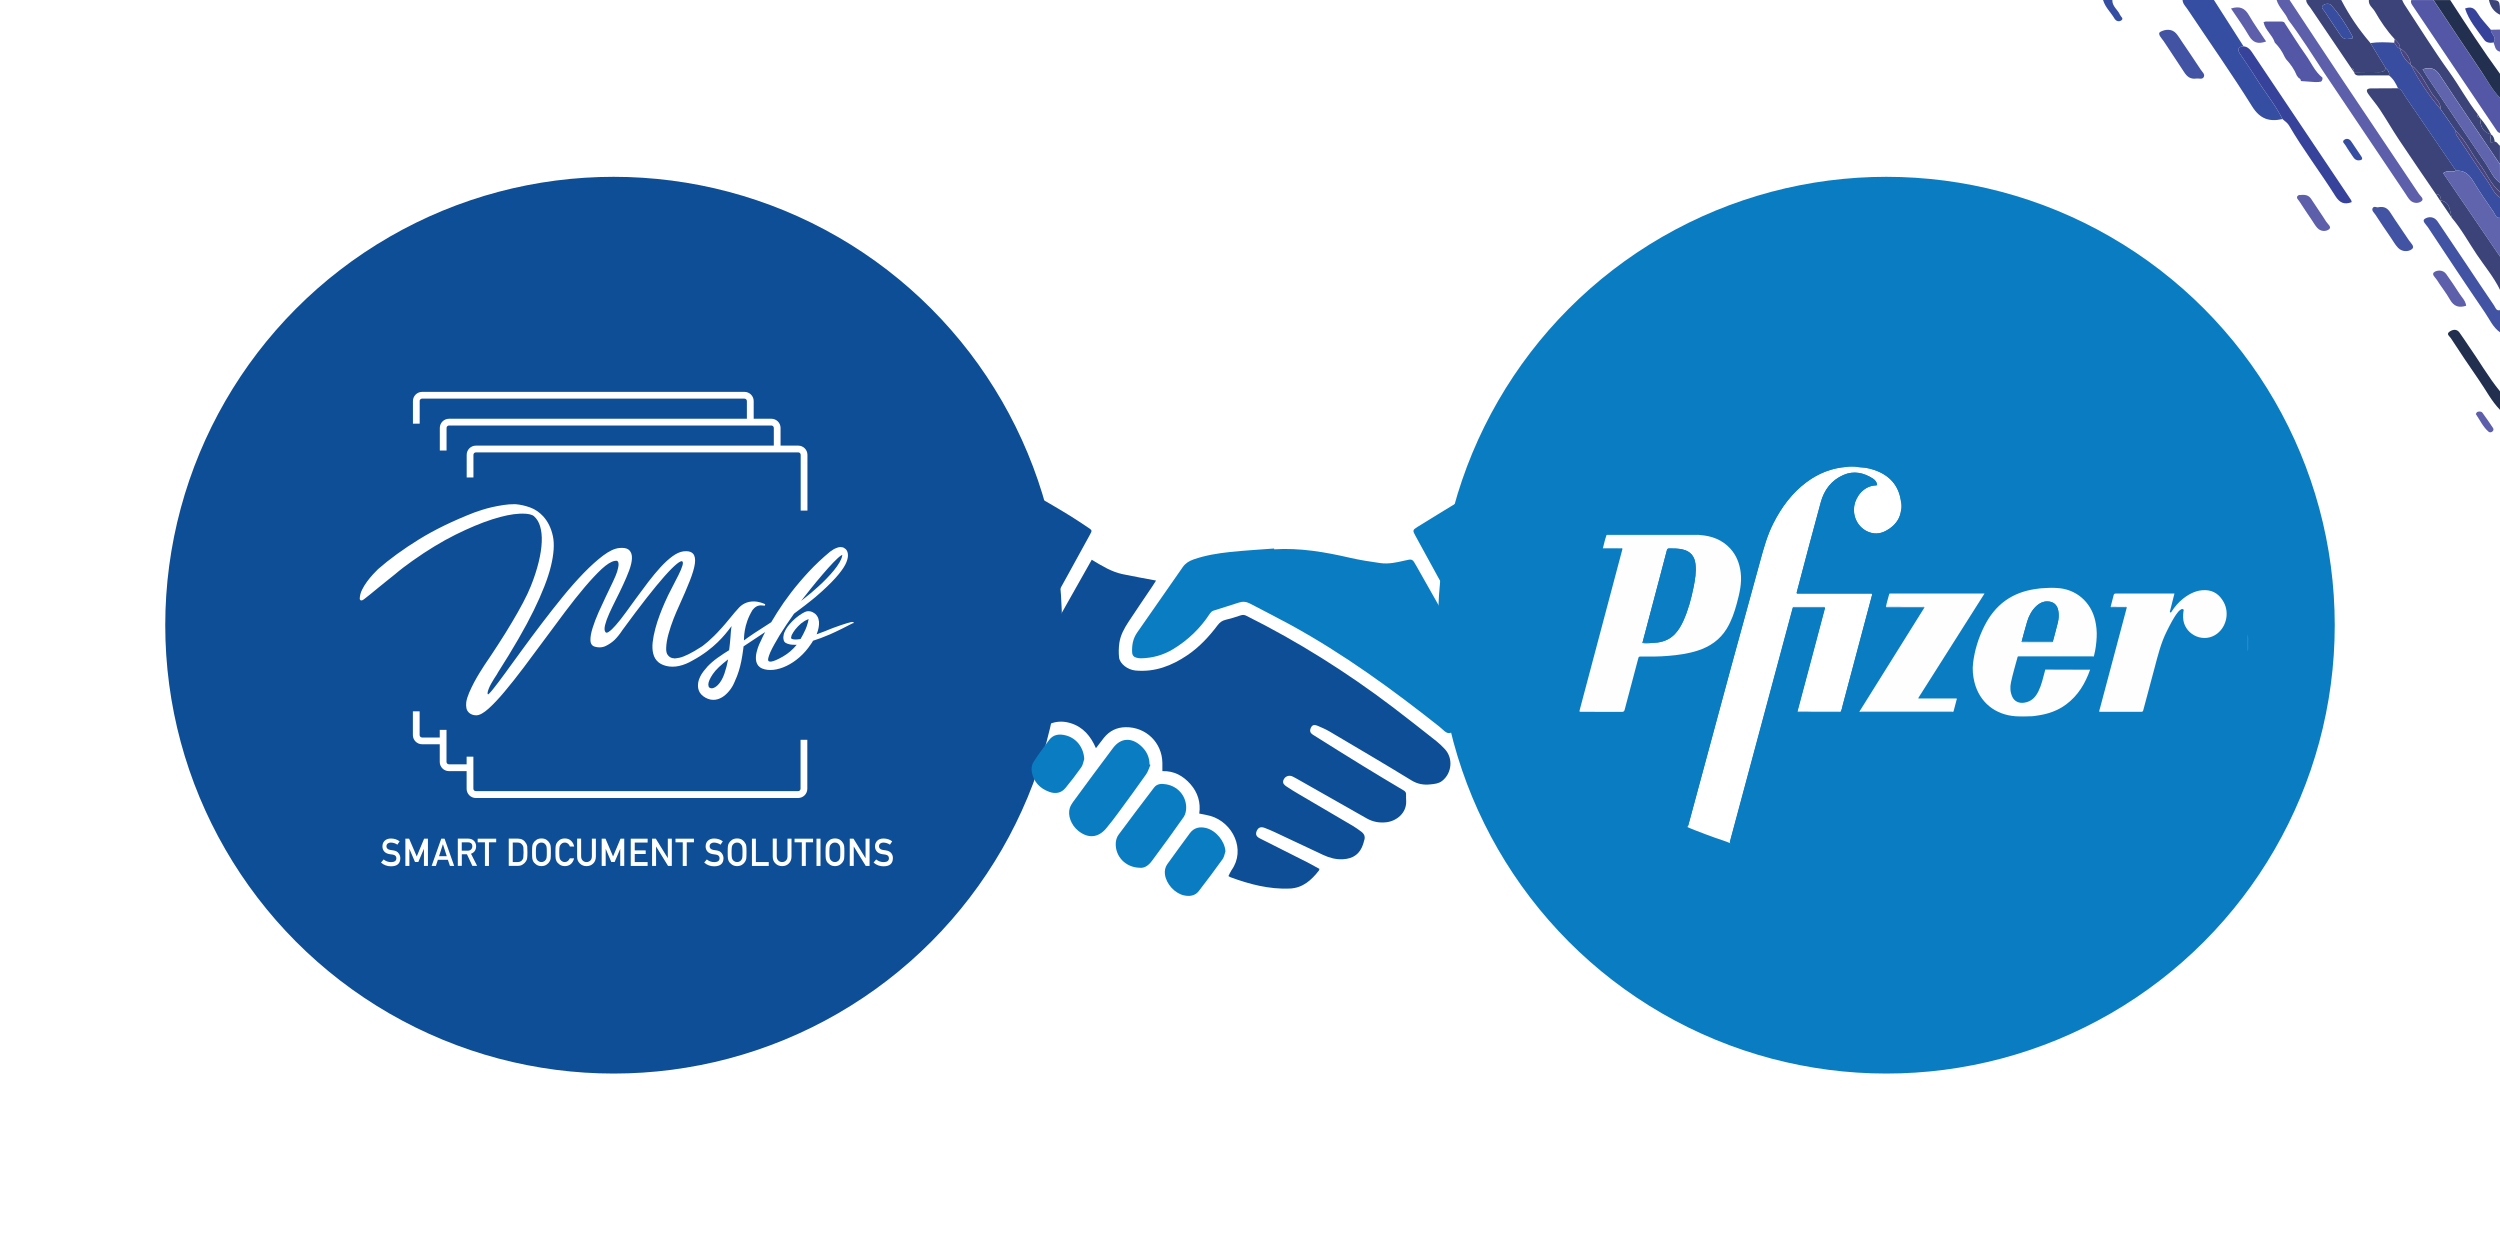 <?xml version="1.0" encoding="UTF-8"?> <!-- Generator: Adobe Illustrator 24.2.0, SVG Export Plug-In . SVG Version: 6.00 Build 0) --> <svg xmlns="http://www.w3.org/2000/svg" xmlns:xlink="http://www.w3.org/1999/xlink" id="Layer_1" x="0px" y="0px" viewBox="0 0 400 200" style="enable-background:new 0 0 400 200;" xml:space="preserve"> <style type="text/css"> .st0{fill:#FFFFFF;stroke:#C9C9C9;stroke-width:0.5;stroke-miterlimit:10;} .st1{fill:none;stroke:#0E4E96;stroke-miterlimit:10;} .st2{fill:none;stroke:#0A7DC2;stroke-miterlimit:10;} .st3{fill:#0A7DC2;} .st4{fill:#0E4E96;} .st5{fill:#FFFFFF;} .st6{fill:#248DCA;} .st7{fill:#89C2E2;} .st8{fill:#57A5D5;} .st9{fill:#77B9DE;} .st10{fill:#A1CFE8;} .st11{fill:#FEFEFF;} .st12{fill:#3696CE;} .st13{fill:#459FD1;} .st14{fill:#AAD2E9;} .st15{fill:#0B7DC2;} .st16{fill:#3B4378;} .st17{fill:#384DA0;} .st18{fill:#364EA1;} .st19{fill:#5E5FAB;} .st20{fill:#5357A6;} .st21{fill:#6064AD;} .st22{fill:#4353A4;} .st23{fill:#222F4E;} .st24{fill:#494480;} .st25{fill:#37439B;} .st26{fill:#364272;} .st27{fill:#373878;} .st28{fill:#393F99;} .st29{fill:#4A64AE;} .st30{fill:#5553A3;} .st31{fill:#5F62AC;} .st32{fill:#32409A;} .st33{fill:#9AA3D2;} .st34{fill:#2E2A4E;} .st35{fill:#383F99;} .st36{fill:#4A2D7F;} .st37{fill:#372E72;} .st38{fill:#0E4E96;stroke:#0E4E96;stroke-miterlimit:10;} .st39{fill:none;} .st40{fill:#DCDDE0;} </style> <g> <rect x="-1.31" y="-1.03" class="st5" width="402.69" height="202.11"></rect> <g> <circle class="st4" cx="98.18" cy="100.03" r="71.74"></circle> <circle class="st3" cx="301.82" cy="100.03" r="71.74"></circle> <g> <g> <path class="st5" d="M62.91,136.06c-0.2-0.03-0.36-0.05-0.48-0.07c-0.21-0.04-0.36-0.11-0.46-0.22 c-0.09-0.1-0.14-0.22-0.14-0.34c0-0.21,0.07-0.37,0.21-0.47c0.13-0.1,0.3-0.15,0.49-0.15c0.38,0.01,0.73,0.12,1.05,0.34 l0.36-0.54c-0.39-0.29-0.84-0.44-1.37-0.45c-0.44,0-0.77,0.12-1.01,0.35c-0.25,0.23-0.37,0.54-0.37,0.92 c0,0.32,0.1,0.59,0.29,0.81c0.19,0.22,0.47,0.35,0.83,0.42c0.2,0.03,0.39,0.06,0.56,0.08c0.37,0.07,0.55,0.26,0.55,0.59 c-0.01,0.4-0.29,0.6-0.84,0.61c-0.46,0-0.86-0.15-1.2-0.43l-0.42,0.5c0.45,0.4,0.99,0.6,1.61,0.6c0.97-0.01,1.46-0.43,1.48-1.27 c0-0.31-0.09-0.58-0.28-0.82C63.6,136.26,63.31,136.12,62.91,136.06z"></path> <polygon class="st5" points="66.68,137.03 65.46,134.19 64.86,134.19 64.86,138.55 65.5,138.55 65.5,135.83 65.51,135.83 66.4,137.92 66.93,137.92 67.82,135.83 67.83,135.83 67.83,138.55 68.47,138.55 68.47,134.19 67.86,134.19 "></polygon> <path class="st5" d="M70.6,134.19l-1.54,4.36h0.68l0.32-0.98h1.6l0.33,0.98h0.68l-1.54-4.36H70.6z M70.25,136.99l0.61-1.91h0.01 l0.61,1.91H70.25z"></path> <path class="st5" d="M76.18,135.4c-0.01-0.4-0.15-0.71-0.42-0.93c-0.22-0.19-0.51-0.29-0.86-0.29h-1.65v4.36h0.64v-1.86h0.82 l0.87,1.86h0.76l-0.98-1.94C75.9,136.4,76.17,136,76.18,135.4z M73.88,136.1v-1.33h1.01c0.21,0,0.36,0.05,0.47,0.14 c0.14,0.1,0.21,0.27,0.21,0.5c0,0.19-0.06,0.35-0.18,0.48c-0.12,0.14-0.3,0.21-0.54,0.22H73.88z"></path> <polygon class="st5" points="76.43,134.77 77.59,134.77 77.59,138.55 78.23,138.55 78.23,134.77 79.39,134.77 79.39,134.19 76.43,134.19 "></polygon> <path class="st5" d="M84.17,134.92c-0.29-0.49-0.71-0.73-1.29-0.74H81.4v4.36h1.43c0.32,0,0.58-0.07,0.8-0.22 c0.22-0.13,0.39-0.3,0.52-0.51c0.05-0.08,0.09-0.15,0.12-0.22c0.03-0.07,0.05-0.16,0.07-0.25c0.03-0.19,0.05-0.51,0.05-0.98 c0-0.44-0.01-0.75-0.03-0.93C84.34,135.26,84.27,135.09,84.17,134.92z M83.73,137.19c-0.02,0.14-0.06,0.26-0.14,0.36 c-0.16,0.25-0.42,0.38-0.78,0.38h-0.77v-3.12h0.77c0.33-0.01,0.58,0.12,0.76,0.37c0.09,0.1,0.14,0.23,0.17,0.4 c0.02,0.16,0.03,0.44,0.03,0.82C83.76,136.78,83.75,137.05,83.73,137.19z"></path> <path class="st5" d="M87.95,134.93c-0.1-0.2-0.26-0.38-0.48-0.54c-0.22-0.16-0.5-0.24-0.84-0.24c-0.33,0-0.61,0.09-0.83,0.24 c-0.23,0.16-0.39,0.34-0.49,0.54c-0.06,0.11-0.11,0.24-0.14,0.42c-0.03,0.17-0.04,0.51-0.04,1.02c0,0.5,0.01,0.84,0.04,1.01 c0.02,0.09,0.03,0.17,0.06,0.23c0.03,0.06,0.05,0.12,0.08,0.19c0.1,0.2,0.27,0.38,0.49,0.53c0.22,0.16,0.5,0.24,0.83,0.25 c0.34-0.01,0.62-0.09,0.84-0.25c0.22-0.15,0.38-0.33,0.48-0.53c0.07-0.11,0.12-0.25,0.15-0.42c0.02-0.18,0.04-0.51,0.04-1.01 c0-0.51-0.01-0.85-0.04-1.02C88.07,135.18,88.02,135.04,87.95,134.93z M87.45,137.24c-0.03,0.15-0.09,0.28-0.17,0.37 c-0.06,0.09-0.15,0.16-0.26,0.22c-0.11,0.07-0.24,0.1-0.4,0.1c-0.15,0-0.28-0.03-0.39-0.1c-0.11-0.06-0.2-0.13-0.27-0.22 c-0.08-0.09-0.14-0.22-0.17-0.37c-0.03-0.15-0.05-0.44-0.05-0.87c0-0.43,0.02-0.72,0.05-0.88c0.03-0.15,0.08-0.27,0.17-0.36 c0.07-0.09,0.16-0.16,0.27-0.23c0.11-0.06,0.24-0.09,0.39-0.09c0.15,0,0.29,0.03,0.4,0.09c0.11,0.06,0.19,0.14,0.26,0.23 c0.08,0.09,0.14,0.22,0.17,0.36c0.03,0.16,0.04,0.45,0.04,0.88C87.5,136.8,87.48,137.09,87.45,137.24z"></path> <path class="st5" d="M89.71,135.13c0.07-0.09,0.16-0.16,0.27-0.23c0.11-0.06,0.24-0.09,0.39-0.09c0.21,0,0.38,0.07,0.52,0.18 c0.14,0.12,0.23,0.27,0.29,0.45h0.68c-0.07-0.37-0.23-0.67-0.49-0.92c-0.26-0.24-0.59-0.37-1-0.37c-0.33,0-0.61,0.09-0.83,0.24 c-0.23,0.16-0.39,0.34-0.49,0.54c-0.06,0.11-0.11,0.24-0.14,0.42c-0.03,0.17-0.04,0.51-0.04,1.02c0,0.5,0.01,0.84,0.04,1.01 c0.02,0.09,0.03,0.17,0.06,0.23c0.03,0.06,0.05,0.12,0.08,0.19c0.1,0.2,0.27,0.38,0.49,0.53c0.22,0.16,0.5,0.24,0.83,0.25 c0.37,0,0.69-0.11,0.95-0.32c0.26-0.22,0.44-0.53,0.53-0.93h-0.68c-0.18,0.4-0.45,0.6-0.81,0.6c-0.15,0-0.28-0.03-0.39-0.1 c-0.11-0.06-0.2-0.13-0.27-0.22c-0.08-0.09-0.14-0.22-0.17-0.37c-0.03-0.15-0.05-0.44-0.05-0.87c0-0.43,0.02-0.72,0.05-0.88 C89.57,135.34,89.63,135.22,89.71,135.13z"></path> <path class="st5" d="M94.7,137c0,0.3-0.09,0.52-0.24,0.68c-0.16,0.16-0.37,0.25-0.62,0.25c-0.25,0-0.45-0.08-0.61-0.25 c-0.16-0.16-0.25-0.38-0.25-0.68v-2.82h-0.64v2.89c0,0.46,0.15,0.82,0.44,1.09c0.28,0.28,0.64,0.42,1.06,0.42 c0.43,0,0.79-0.14,1.07-0.42c0.28-0.27,0.42-0.63,0.43-1.09v-2.88H94.7V137z"></path> <polygon class="st5" points="98.09,137.03 96.88,134.19 96.27,134.19 96.27,138.55 96.91,138.55 96.91,135.83 96.92,135.83 97.81,137.92 98.34,137.92 99.23,135.83 99.24,135.83 99.24,138.55 99.88,138.55 99.88,134.19 99.28,134.19 "></polygon> <polygon class="st5" points="100.92,138.55 103.62,138.55 103.62,137.93 101.56,137.93 101.56,136.64 103.31,136.64 103.31,136.06 101.56,136.06 101.56,134.81 103.62,134.81 103.62,134.19 100.92,134.19 "></polygon> <polygon class="st5" points="106.85,137.29 106.84,137.29 104.93,134.19 104.33,134.19 104.33,138.55 104.97,138.55 104.97,135.45 104.98,135.45 106.89,138.55 107.49,138.55 107.49,134.19 106.85,134.19 "></polygon> <polygon class="st5" points="108.08,134.77 109.24,134.77 109.24,138.55 109.88,138.55 109.88,134.77 111.03,134.77 111.03,134.19 108.08,134.19 "></polygon> <path class="st5" d="M114.62,136.06c-0.2-0.03-0.36-0.05-0.48-0.07c-0.21-0.04-0.36-0.11-0.46-0.22 c-0.09-0.1-0.14-0.22-0.14-0.34c0-0.21,0.07-0.37,0.21-0.47c0.13-0.1,0.3-0.15,0.49-0.15c0.38,0.01,0.73,0.12,1.05,0.34 l0.36-0.54c-0.39-0.29-0.84-0.44-1.37-0.45c-0.44,0-0.77,0.12-1.01,0.35c-0.25,0.23-0.37,0.54-0.37,0.92 c0,0.32,0.1,0.59,0.29,0.81c0.19,0.22,0.47,0.35,0.83,0.42c0.2,0.03,0.39,0.06,0.56,0.08c0.37,0.07,0.55,0.26,0.55,0.59 c-0.01,0.4-0.29,0.6-0.84,0.61c-0.46,0-0.86-0.15-1.2-0.43l-0.42,0.5c0.45,0.4,0.99,0.6,1.61,0.6c0.97-0.01,1.46-0.43,1.48-1.27 c0-0.31-0.09-0.58-0.28-0.82C115.31,136.26,115.02,136.12,114.62,136.06z"></path> <path class="st5" d="M119.25,134.93c-0.1-0.2-0.26-0.38-0.48-0.54c-0.22-0.16-0.5-0.24-0.84-0.24c-0.33,0-0.61,0.09-0.83,0.24 c-0.23,0.16-0.39,0.34-0.49,0.54c-0.06,0.11-0.11,0.24-0.14,0.42c-0.03,0.17-0.04,0.51-0.04,1.02c0,0.5,0.01,0.84,0.04,1.01 c0.02,0.09,0.03,0.17,0.06,0.23c0.03,0.06,0.05,0.12,0.08,0.19c0.1,0.2,0.27,0.38,0.49,0.53c0.22,0.16,0.5,0.24,0.83,0.25 c0.34-0.01,0.62-0.09,0.84-0.25c0.22-0.15,0.38-0.33,0.48-0.53c0.07-0.11,0.12-0.25,0.15-0.42c0.02-0.18,0.04-0.51,0.04-1.01 c0-0.51-0.01-0.85-0.04-1.02C119.37,135.18,119.33,135.04,119.25,134.93z M118.76,137.24c-0.03,0.15-0.09,0.28-0.17,0.37 c-0.06,0.09-0.15,0.16-0.26,0.22c-0.11,0.07-0.24,0.1-0.4,0.1c-0.15,0-0.28-0.03-0.39-0.1c-0.11-0.06-0.2-0.13-0.27-0.22 c-0.08-0.09-0.14-0.22-0.17-0.37c-0.03-0.15-0.05-0.44-0.05-0.87c0-0.43,0.02-0.72,0.05-0.88c0.03-0.15,0.08-0.27,0.17-0.36 c0.07-0.09,0.16-0.16,0.27-0.23c0.11-0.06,0.24-0.09,0.39-0.09c0.15,0,0.29,0.03,0.4,0.09c0.11,0.06,0.19,0.14,0.26,0.23 c0.08,0.09,0.14,0.22,0.17,0.36c0.03,0.16,0.04,0.45,0.04,0.88C118.8,136.8,118.79,137.09,118.76,137.24z"></path> <polygon class="st5" points="120.94,134.19 120.31,134.19 120.31,138.55 123,138.55 123,137.93 120.94,137.93 "></polygon> <path class="st5" d="M126,137c0,0.3-0.09,0.52-0.24,0.68c-0.16,0.16-0.37,0.25-0.62,0.25c-0.25,0-0.45-0.08-0.61-0.25 c-0.16-0.16-0.25-0.38-0.25-0.68v-2.82h-0.64v2.89c0,0.46,0.15,0.82,0.44,1.09c0.28,0.28,0.64,0.42,1.06,0.42 c0.43,0,0.79-0.14,1.07-0.42c0.28-0.27,0.42-0.63,0.43-1.09v-2.88H126V137z"></path> <polygon class="st5" points="127.13,134.77 128.29,134.77 128.29,138.55 128.93,138.55 128.93,134.77 130.09,134.77 130.09,134.19 127.13,134.19 "></polygon> <rect x="130.64" y="134.19" class="st5" width="0.64" height="4.36"></rect> <path class="st5" d="M134.91,134.93c-0.1-0.2-0.26-0.38-0.48-0.54c-0.22-0.16-0.5-0.24-0.84-0.24c-0.33,0-0.61,0.09-0.83,0.24 c-0.23,0.16-0.39,0.34-0.49,0.54c-0.06,0.11-0.11,0.24-0.14,0.42c-0.03,0.17-0.04,0.51-0.04,1.02c0,0.5,0.01,0.84,0.04,1.01 c0.02,0.09,0.03,0.17,0.06,0.23c0.03,0.06,0.05,0.12,0.08,0.19c0.1,0.2,0.27,0.38,0.49,0.53c0.22,0.16,0.5,0.24,0.83,0.25 c0.34-0.01,0.62-0.09,0.84-0.25c0.22-0.15,0.38-0.33,0.48-0.53c0.07-0.11,0.12-0.25,0.15-0.42c0.02-0.18,0.04-0.51,0.04-1.01 c0-0.51-0.01-0.85-0.04-1.02C135.03,135.18,134.98,135.04,134.91,134.93z M134.41,137.24c-0.03,0.15-0.09,0.28-0.17,0.37 c-0.06,0.09-0.15,0.16-0.26,0.22c-0.11,0.07-0.24,0.1-0.4,0.1c-0.15,0-0.28-0.03-0.39-0.1c-0.11-0.06-0.2-0.13-0.27-0.22 c-0.08-0.09-0.14-0.22-0.17-0.37c-0.03-0.15-0.05-0.44-0.05-0.87c0-0.43,0.02-0.72,0.05-0.88c0.03-0.15,0.08-0.27,0.17-0.36 c0.07-0.09,0.16-0.16,0.27-0.23c0.11-0.06,0.24-0.09,0.39-0.09c0.15,0,0.29,0.03,0.4,0.09c0.11,0.06,0.19,0.14,0.26,0.23 c0.08,0.09,0.14,0.22,0.17,0.36c0.03,0.16,0.04,0.45,0.04,0.88C134.45,136.8,134.44,137.09,134.41,137.24z"></path> <polygon class="st5" points="138.49,137.29 138.47,137.29 136.56,134.19 135.96,134.19 135.96,138.55 136.6,138.55 136.6,135.45 136.61,135.45 138.52,138.55 139.13,138.55 139.13,134.19 138.49,134.19 "></polygon> <path class="st5" d="M142.6,136.5c-0.19-0.24-0.48-0.38-0.88-0.44c-0.2-0.03-0.36-0.05-0.48-0.07 c-0.21-0.04-0.36-0.11-0.46-0.22c-0.09-0.1-0.14-0.22-0.14-0.34c0-0.21,0.07-0.37,0.21-0.47c0.13-0.1,0.3-0.15,0.49-0.15 c0.38,0.01,0.73,0.12,1.05,0.34l0.36-0.54c-0.39-0.29-0.84-0.44-1.37-0.45c-0.44,0-0.77,0.12-1.01,0.35 c-0.25,0.23-0.37,0.54-0.37,0.92c0,0.32,0.1,0.59,0.29,0.81c0.19,0.22,0.47,0.35,0.83,0.42c0.2,0.03,0.39,0.06,0.56,0.08 c0.37,0.07,0.55,0.26,0.55,0.59c-0.01,0.4-0.29,0.6-0.84,0.61c-0.46,0-0.86-0.15-1.2-0.43l-0.42,0.5c0.45,0.4,0.99,0.6,1.61,0.6 c0.97-0.01,1.46-0.43,1.48-1.27C142.88,137.01,142.78,136.73,142.6,136.5z"></path> </g> <path class="st5" d="M128.09,126.19c0,0.22-0.18,0.39-0.39,0.39H76.13c-0.22,0-0.39-0.18-0.39-0.39v-5.12h-1.08v1.22h-2.83 c-0.22,0-0.39-0.18-0.39-0.39v-5.12h-1.08v1.22h-2.83c-0.22,0-0.39-0.18-0.39-0.39v-3.8h-1.08v3.8c0,0.81,0.66,1.47,1.47,1.47 h2.83v2.83c0,0.81,0.66,1.47,1.47,1.47h2.83v2.83c0,0.81,0.66,1.47,1.47,1.47h51.57c0.81,0,1.47-0.66,1.47-1.47v-7.84h-1.08 V126.19z M67.14,64.17c0-0.22,0.18-0.39,0.39-0.39h51.58c0.22,0,0.39,0.18,0.39,0.39V67H71.84c-0.81,0-1.47,0.66-1.47,1.47v3.62 h1.08v-3.62c0-0.22,0.18-0.39,0.39-0.39h51.58c0.22,0,0.39,0.18,0.39,0.39v2.83H76.14c-0.81,0-1.47,0.66-1.47,1.47v3.62h1.08 v-3.62c0-0.22,0.18-0.39,0.39-0.39h51.58c0.22,0,0.39,0.18,0.39,0.39v8.93h1.08v-8.93c0-0.81-0.66-1.47-1.47-1.47h-2.83v-2.83 c0-0.81-0.66-1.47-1.47-1.47h-2.83v-2.83c0-0.81-0.66-1.47-1.47-1.47H67.54c-0.81,0-1.47,0.66-1.47,1.47v3.62h1.08V64.17z M136.6,99.65c0,0,0-0.16-0.28-0.13c-0.23,0.02-0.92,0.18-2.92,0.91c-0.45,0.16-0.92,0.37-1.43,0.57 c-0.44,0.17-0.88,0.33-1.31,0.49c0.07-0.18,0.14-0.38,0.2-0.58c0.09-0.32,0.16-0.64,0.18-0.96c0.03-0.32,0-0.63-0.09-0.93 c-0.09-0.3-0.26-0.57-0.51-0.8l-0.01-0.01l-0.02-0.02c-0.12-0.08-0.24-0.16-0.35-0.22c-0.12-0.07-0.26-0.12-0.42-0.15 c-0.09-0.02-0.18-0.03-0.27-0.03c-0.08,0-0.17,0.01-0.27,0.02c-0.17,0.03-0.42,0.14-0.75,0.34c-0.32,0.19-0.67,0.44-1.02,0.73 c-0.36,0.3-0.71,0.65-1.04,1.04c-0.33,0.39-0.6,0.81-0.78,1.25c-0.04,0.06-0.07,0.16-0.1,0.29c-0.03,0.13-0.05,0.27-0.07,0.42 c-0.02,0.16,0,0.34,0.05,0.53c0.05,0.22,0.17,0.38,0.36,0.47c0.13,0.09,0.35,0.16,0.66,0.23c0.18,0.04,0.5,0.06,0.85,0.06 c0.07,0,0.14,0,0.21,0c-0.62,0.75-1.35,1.39-2.19,1.87c-1.74,1-2.56,1.09-2.36,0.27c0.07-0.28,0.18-0.6,0.33-0.95 c0.18-0.4,0.4-0.83,0.66-1.29c0.26-0.47,0.53-0.93,0.81-1.4c0.65-1.06,1.44-2.23,2.33-3.49c0.16-0.12,0.32-0.24,0.48-0.36 c0.88-0.65,1.68-1.27,2.4-1.85c0.23-0.18,0.44-0.35,0.6-0.49c0.01-0.01,0.02-0.02,0.03-0.03c0.35-0.29,0.67-0.58,0.97-0.85 c1.14-1.04,2.03-1.95,2.65-2.71c0.63-0.77,1.05-1.42,1.25-1.95c0.21-0.54,0.28-0.97,0.23-1.32c-0.05-0.35-0.18-0.62-0.38-0.79 c-0.2-0.17-0.38-0.26-0.54-0.27c-0.09-0.02-0.18-0.03-0.27-0.03c-0.14,0-0.28,0.02-0.42,0.07c-0.21,0.07-0.42,0.15-0.61,0.25 c-0.2,0.12-0.41,0.26-0.63,0.42c-1.23,1.02-2.38,2.1-3.41,3.21c-1.03,1.11-1.98,2.23-2.82,3.32c-0.84,1.1-1.59,2.17-2.23,3.19 c-0.34,0.54-0.66,1.06-0.95,1.56c0,0-0.01,0-0.01,0.01c-2.39,1.52-3.48,2.24-4.36,2.91c0.03-0.3-0.1-2.47,1.38-4.88 c0.34-0.43,0.81-0.79,1.48-0.72c0.11,0.01,0.23,0.01,0.35,0.03l0.02,0l0.13,0l0.02-0.11l0.02-0.11l-0.1-0.05 c-0.19-0.09-0.9-0.4-1.76-0.4c-1.03,0-1.89,0.42-2.55,1.24c-0.32,0.33-0.66,0.75-1.06,1.24c-0.54,0.66-1.22,1.49-2.14,2.46 c-0.18,0.19-0.37,0.38-0.57,0.58c-0.62,0.62-1.25,1.17-1.86,1.63l-0.07,0.03v0.01c-0.05,0.04-0.11,0.07-0.17,0.11 c-1.48,0.95-2.64,1.53-3.45,1.71c-0.19,0.04-0.38,0.07-0.55,0.09c-0.05,0-0.1,0.01-0.16,0.01l0,0.14l-0.02-0.14 c-0.55,0-0.96-0.23-1.23-0.69c-0.12-0.27-0.17-0.6-0.15-1c0.02-0.68,0.15-1.43,0.38-2.25c0.23-0.82,0.5-1.64,0.82-2.45 c0.32-0.8,0.61-1.48,0.87-2.03c0.7-1.54,1.27-2.88,1.71-3.99c0.44-1.12,0.71-2.04,0.81-2.74c0.1-0.73,0-1.27-0.29-1.6 c-0.23-0.26-0.61-0.4-1.12-0.4c-0.14,0-0.29,0.01-0.45,0.03c-0.55,0.08-1.14,0.35-1.76,0.81c-0.61,0.45-1.24,1.03-1.88,1.73 c-0.63,0.69-1.28,1.47-1.94,2.33c-0.65,0.85-1.29,1.71-1.9,2.55c-0.61,0.85-1.2,1.65-1.76,2.42c-0.55,0.76-1.07,1.41-1.53,1.94 c-0.45,0.52-0.84,0.89-1.16,1.1c-0.13,0.09-0.24,0.13-0.33,0.13c-0.05,0-0.14-0.01-0.22-0.14c-0.14-0.21-0.15-0.58-0.03-1.08 c0.13-0.53,0.35-1.14,0.66-1.83c0.31-0.68,0.67-1.44,1.07-2.23c0.41-0.81,0.8-1.61,1.16-2.39c0.37-0.79,0.69-1.56,0.96-2.27 c0.27-0.73,0.42-1.37,0.45-1.91c0.03-0.57-0.11-1.02-0.41-1.33c-0.24-0.26-0.65-0.39-1.2-0.39c-0.13,0-0.27,0.01-0.41,0.02 c-0.75,0.07-1.62,0.48-2.59,1.21c-0.96,0.72-2,1.66-3.09,2.78c-1.09,1.12-2.22,2.4-3.37,3.81c-1.15,1.42-2.29,2.86-3.38,4.3 c-1.09,1.43-2.15,2.86-3.17,4.26c-0.79,1.08-1.5,2.07-2.15,2.95l-0.52,0.72c-0.77,1.05-1.42,1.91-1.93,2.55 c-0.57,0.71-0.75,0.83-0.79,0.85c-0.06-0.03-0.1-0.07-0.09-0.22c0.01-0.18,0.07-0.39,0.17-0.65c0.1-0.26,0.23-0.54,0.39-0.83 c0.17-0.3,0.33-0.57,0.48-0.81c0.11-0.18,0.21-0.34,0.31-0.48c0.11-0.15,0.21-0.32,0.29-0.49c2.46-3.85,4.4-7.21,5.75-9.97 c1.35-2.77,2.28-5.15,2.75-7.08c0.47-1.94,0.58-3.56,0.31-4.81c-0.27-1.26-0.79-2.32-1.54-3.15c-0.61-0.66-1.32-1.15-2.11-1.43 c-0.78-0.28-1.57-0.46-2.34-0.52l-0.01,0l-0.01,0c-0.07,0-0.13,0-0.2,0c-0.54,0-1.1,0.04-1.67,0.13 c-0.63,0.09-1.25,0.21-1.83,0.34c-0.58,0.13-1.13,0.28-1.62,0.44c-0.51,0.16-0.91,0.3-1.22,0.41c-3.42,1.33-6.42,2.79-8.92,4.34 c-2.5,1.55-4.7,3.15-6.51,4.74l-0.01,0.01l-0.01,0.01c-0.22,0.22-0.49,0.5-0.8,0.83c-0.31,0.34-0.63,0.72-0.93,1.13 c-0.31,0.42-0.58,0.86-0.8,1.31c-0.23,0.46-0.35,0.93-0.37,1.38c-0.01,0.17,0.06,0.25,0.12,0.29c0.04,0.03,0.09,0.04,0.15,0.04 c0.06,0,0.13-0.02,0.2-0.06c0.1-0.05,0.25-0.15,0.44-0.31c0.18-0.14,0.44-0.35,0.78-0.62c0.34-0.28,0.72-0.6,1.16-0.95 c0.43-0.36,0.89-0.73,1.37-1.11c0.48-0.38,0.94-0.76,1.4-1.12c0.41-0.35,0.85-0.71,1.32-1.07c0.47-0.36,0.97-0.73,1.5-1.1 c2.38-1.69,4.7-3.1,6.88-4.18c2.18-1.08,4.16-1.91,5.89-2.46c1.72-0.55,3.19-0.85,4.37-0.9c0.16-0.01,0.32-0.01,0.46-0.01 c0.9,0,1.52,0.14,1.83,0.41c0.45,0.39,0.79,0.94,0.99,1.63c0.21,0.7,0.3,1.54,0.26,2.5c-0.04,0.97-0.21,2.06-0.5,3.24 c-0.29,1.18-0.7,2.46-1.24,3.8c-0.3,0.76-0.72,1.66-1.26,2.68c-0.54,1.02-1.15,2.1-1.81,3.2c-0.66,1.11-1.37,2.26-2.12,3.41 c-0.75,1.16-1.48,2.27-2.19,3.3c-0.2,0.32-0.46,0.72-0.77,1.21c-0.31,0.5-0.62,1.03-0.92,1.59c-0.3,0.57-0.57,1.13-0.81,1.69 c-0.24,0.57-0.4,1.08-0.46,1.52c-0.04,0.36-0.03,0.68,0.03,0.96c0.06,0.3,0.22,0.55,0.45,0.75c0.13,0.11,0.29,0.2,0.47,0.27 c0.18,0.07,0.4,0.11,0.64,0.11l0.03,0c0.52-0.01,1.15-0.36,1.95-1.07c0.76-0.69,1.63-1.6,2.57-2.73 c0.94-1.12,1.97-2.42,3.05-3.85c1.07-1.42,2.18-2.91,3.31-4.45c1.1-1.5,2.22-3,3.33-4.48c1.09-1.45,2.15-2.78,3.14-3.95 c0.99-1.16,1.9-2.14,2.72-2.9c0.81-0.74,1.49-1.17,2.04-1.27c0.06-0.01,0.14-0.02,0.27-0.03c0.01,0,0.02,0,0.03,0 c0.08,0,0.15,0.03,0.21,0.1c0.05,0.05,0.12,0.17,0.13,0.45c0.01,0.25-0.07,0.65-0.22,1.17c-0.12,0.39-0.35,0.95-0.68,1.64 c-0.34,0.72-0.71,1.5-1.11,2.32c-0.41,0.85-0.81,1.72-1.2,2.59c-0.39,0.88-0.7,1.71-0.94,2.47c-0.24,0.76-0.36,1.41-0.35,1.94 c0,0.73,0.39,0.98,0.7,1.07c0.26,0.07,0.51,0.11,0.75,0.11c0.36,0,0.71-0.08,1.03-0.24c0.52-0.26,0.99-0.58,1.39-0.96 c0.44-0.44,0.87-0.98,1.26-1.58c2.83-3.88,5.09-6.76,6.71-8.59c1.78-2,2.49-2.42,2.77-2.42c0.03,0,0.05,0,0.06,0.01 c0.14,0.09,0.16,0.31,0.06,0.66c-0.12,0.41-0.33,0.93-0.64,1.54c-0.31,0.62-0.67,1.32-1.07,2.09c-0.41,0.77-0.79,1.55-1.13,2.33 c-0.27,0.6-0.54,1.27-0.81,1.99c-0.27,0.71-0.51,1.45-0.7,2.18c-0.2,0.74-0.34,1.46-0.42,2.14c-0.08,0.7-0.05,1.33,0.09,1.87 c0.14,0.56,0.42,1.02,0.82,1.35c0.03,0.03,0.81,0.72,2.26,0.72c0.69,0,1.42-0.16,2.17-0.47l0,0l0.04-0.02 c0.32-0.13,0.64-0.29,0.94-0.47c3.52-1.88,5.29-4.2,6.13-5.31c0.01-0.01,0.17-0.22,0.18-0.23c-0.09,0.38-0.16,1.27-0.19,1.84 c-0.05,0.65-0.12,1.33-0.21,2.02c-0.3,0.18-0.57,0.36-0.84,0.53c-0.11,0.07-0.22,0.14-0.32,0.22c-0.08,0.05-0.15,0.1-0.23,0.16 c-0.15,0.11-0.31,0.21-0.46,0.31c-0.61,0.44-1.15,0.91-1.61,1.39c-0.09,0.09-0.15,0.18-0.23,0.28c-0.15,0.16-0.27,0.31-0.38,0.45 c-0.01,0.01-0.02,0.02-0.02,0.03c-0.37,0.49-0.49,0.77-0.49,0.77s-0.12,0.21-0.24,0.54c0,0,0,0.01,0,0.01 c-0.05,0.15-0.1,0.33-0.13,0.52c0,0.01-0.01,0.02-0.01,0.04c0,0.02,0,0.03,0,0.05c-0.1,0.75,0.05,1.69,1.21,2.32 c2.18,1.17,4.06-1.05,4.68-2.67c0.01-0.02,0.01-0.02,0.01-0.04c0.22-0.46,0.42-0.98,0.61-1.58c0.3-0.96,0.53-2.12,0.7-3.44 c0.02-0.15,0.04-0.32,0.06-0.5l3.45-2.29c-0.13,0.25-0.25,0.48-0.36,0.71l0,0c-0.18,0.38-0.3,0.65-0.3,0.65s0,0,0,0 c-0.01,0.01-1.97,3.59,0.21,4.48c2.07,0.84,5.62-0.65,7.76-3.89c0.01-0.02,0.03-0.04,0.04-0.06l0.1-0.14 c0.03-0.05,0.07-0.11,0.11-0.18c0.03-0.05,0.06-0.11,0.1-0.18l0,0c0.78-0.24,1.69-0.58,2.71-1.02c0.9-0.38,3.09-1.48,3.64-1.78 C136.63,99.73,136.6,99.65,136.6,99.65z M128.23,96.08c0.42-0.55,0.93-1.19,1.51-1.91c0.57-0.72,1.19-1.46,1.83-2.21 c0.63-0.74,1.22-1.4,1.75-1.95c0.52-0.54,0.94-0.93,1.25-1.13c0.1-0.07,0.16-0.09,0.19-0.1c0,0.02,0.01,0.07-0.01,0.16 c-0.06,0.31-0.2,0.66-0.43,1.05c-0.24,0.4-0.53,0.82-0.88,1.25c-0.36,0.44-0.76,0.89-1.2,1.34c-0.44,0.46-0.9,0.9-1.36,1.31 c-0.35,0.32-0.72,0.64-1.1,0.97c-0.51,0.42-1.04,0.85-1.6,1.29C128.2,96.13,128.21,96.11,128.23,96.08z M115.91,107.77 c-0.27,0.79-0.63,1.4-1.05,1.83c-0.31,0.3-0.6,0.47-0.87,0.52c-0.08,0.01-0.15,0.01-0.22,0c-0.2-0.03-0.43-0.12-0.44-0.59 c0-0.4,0.24-0.97,0.73-1.69c0.46-0.68,1.28-1.46,2.44-2.34C116.35,106.3,116.15,107.07,115.91,107.77z M129.37,99.09 c0,0-0.03,0.19-0.1,0.49c-0.11,0.41-0.24,0.79-0.39,1.13c-0.24,0.53-0.5,1.04-0.79,1.53c-0.3,0.05-0.56,0.08-0.78,0.08l-0.05,0 c-0.21,0-0.38-0.03-0.52-0.08c-0.19-0.08-0.17-0.17-0.17-0.22c0.03-0.15,0.06-0.27,0.09-0.37l0-0.01 c0.14-0.29,0.33-0.6,0.57-0.91c0.24-0.31,0.56-0.64,0.94-0.98c0.09-0.05,0.17-0.11,0.27-0.18l0.24-0.18 c0.06-0.04,0.13-0.08,0.22-0.12c0.16-0.08,0.32-0.16,0.47-0.22L129.37,99.09z"></path> </g> <g> <path class="st5" d="M276.91,134.94C276.92,134.94,276.9,134.95,276.91,134.94c0.02-0.02-0.15-0.1-0.13-0.12 c-0.02-0.06-0.01-0.13,0.01-0.22c2.22-8.25,4.44-16.5,6.65-24.75c1.12-4.17,2.24-8.34,3.36-12.51c0.02-0.06,0.04-0.11,0.06-0.17 c0.05-0.09,0.14-0.06,0.21-0.06c1.57,0,3.14,0,4.71,0c0.11,0,0.3-0.06,0.18,0.18c-0.8,3.03-1.61,6.05-2.41,9.08 c-0.66,2.47-1.32,4.95-1.98,7.42c-0.01,0.03-0.01,0.06-0.01,0.09c2.18,0,4.37,0,6.55,0.01c0.13,0,0.26,0.01,0.38,0.01 c0.2-0.33,0.24-0.72,0.34-1.09c1.56-5.85,3.12-11.71,4.68-17.57c0.06-0.22,0.03-0.28-0.21-0.28c-3.84,0.01-7.69,0.01-11.53,0.01 c-0.35,0-0.36,0-0.26-0.35c1.26-4.76,2.5-9.53,3.81-14.28c0.54-1.96,1.71-3.51,3.61-4.34c1.66-0.73,3.27-0.37,4.75,0.59 c0.3,0.2,0.53,0.48,0.62,0.84c0.03,0.12,0.05,0.22-0.15,0.23c-1.98,0.06-3.23,1.81-3.47,3.23c-0.35,2,0.84,3.91,2.77,4.38 c1.15,0.28,2.12-0.15,3.01-0.8c0.97-0.71,1.58-1.67,1.71-2.89v-1.19c-0.27-2.37-1.51-4.04-3.7-4.97 c-0.92-0.39-1.88-0.63-2.89-0.66c-0.15,0-0.31-0.04-0.46-0.06c-0.55,0-1.11,0-1.66,0c-2.38,0.17-4.51,1.02-6.41,2.43 c-2.34,1.74-4.02,4.02-5.33,6.6c-0.95,1.87-1.51,3.87-2.06,5.88c-1.57,5.72-3.15,11.44-4.71,17.16 c-2.26,8.32-4.5,16.65-6.75,24.97c-0.03,0.12-0.11,0.64-0.35,0.51c0.1,0.04,0.19,0.1,0.28,0.14c0.13,0.06,0.25,0.11,0.38,0.17 c0.24,0.11,0.51,0.19,0.75,0.3c1.09,0.4,1.99,0.79,3.09,1.16C275.13,134.29,276.15,134.61,276.91,134.94z"></path> <path class="st3" d="M294.51,113.9c0.2-0.33,0.24-0.72,0.34-1.09c1.56-5.85,3.12-11.71,4.68-17.57c0.06-0.22,0.03-0.28-0.21-0.28 c-3.84,0.01-7.69,0.01-11.53,0.01c-0.35,0-0.36,0-0.26-0.35c1.26-4.76,2.5-9.53,3.81-14.28c0.54-1.96,1.71-3.51,3.61-4.34 c1.66-0.73,3.27-0.37,4.75,0.59c0.3,0.2,0.53,0.48,0.62,0.84c0.03,0.12,0.05,0.22-0.15,0.23c-1.98,0.06-3.23,1.81-3.47,3.23 c-0.35,2,0.84,3.91,2.77,4.38c1.15,0.28,2.12-0.15,3.01-0.8c0.97-0.71,1.58-1.67,1.71-2.89c0.1-0.4,0.09-0.79,0-1.19 c-0.27-2.37-1.51-4.04-3.7-4.97c-0.92-0.39-1.88-0.63-2.89-0.66c-0.15,0-0.31-0.04-0.46-0.06c-0.55-0.09-1.11-0.09-1.66,0 c-2.38,0.17-4.51,1.02-6.41,2.43c-2.34,1.74-4.02,4.02-5.33,6.6c-0.95,1.87-1.51,3.87-2.06,5.88 c-1.57,5.72-3.15,11.44-4.71,17.16c-2.26,8.32-4.5,16.65-6.75,24.97c-0.17,0.63-0.17,0.63-0.76,0.36 c-4.13-1.86-8.03-4.12-11.58-6.94c-3.58-2.85-6.67-6.13-8.96-10.13c-1.67-2.91-2.76-6.02-3.18-9.35c-0.14-1.1-0.19-2.2-0.16-3.31 c0.14-5.4,2.05-10.16,5.19-14.47c2.71-3.73,6.1-6.74,9.89-9.33c5.2-3.55,10.89-6.08,16.89-7.94c3.59-1.11,7.24-1.94,10.95-2.54 c2.19-0.35,4.4-0.61,6.61-0.8c3.24-0.27,6.49-0.35,9.74-0.28c0.98,0.02,1.95,0.06,2.92,0.12c1.78,0.11,3.56,0.25,5.33,0.46 c4.89,0.57,9.7,1.54,14.41,2.98c4.65,1.42,9.12,3.26,13.35,5.67c3.95,2.25,7.59,4.92,10.74,8.21c2.4,2.52,4.42,5.31,5.87,8.49 c1.06,2.33,1.78,4.76,2.07,7.31c0.05,0.42,0.11,0.84,0.11,1.27c0,0.91,0,1.82,0,2.73c-0.09,1.86-0.44,3.68-0.98,5.46 c-1.12,3.66-3,6.9-5.44,9.82c-3.33,3.99-7.37,7.13-11.84,9.73c-5.02,2.93-10.39,5.04-15.99,6.58c-3.28,0.9-6.6,1.58-9.96,2.06 c-2.07,0.3-4.15,0.51-6.24,0.67c-2.86,0.22-5.72,0.26-8.58,0.21c-0.69-0.01-1.39,0-2.07-0.05c-1.22-0.09-2.44-0.14-3.65-0.25 c-1.33-0.12-2.65-0.27-3.97-0.44c-2.63-0.34-5.25-0.81-7.83-1.4c-2.04-0.47-4.05-1.02-6.05-1.64c-0.23-0.07-0.28-0.16-0.22-0.39 c2.22-8.25,4.44-16.5,6.65-24.75c1.12-4.17,2.24-8.34,3.36-12.51c0.02-0.06,0.04-0.11,0.06-0.17c1.62,0,3.24,0,4.86,0 c0.1,0,0.23-0.04,0.25,0.12c-0.8,3.03-1.61,6.05-2.41,9.08c-0.66,2.47-1.32,4.95-1.98,7.42c-0.01,0.03-0.01,0.06-0.01,0.09 c0.08,0.11,0.2,0.06,0.3,0.06c2.12,0,4.24,0,6.35,0C294.32,113.95,294.43,113.98,294.51,113.9z M312.48,113.9 c0.08-0.03,0.09-0.1,0.11-0.16c0.17-0.64,0.33-1.28,0.5-1.91c0.01-0.24-0.18-0.12-0.26-0.12c-1.85-0.01-3.7-0.01-5.54-0.01 c-0.11,0-0.24,0.05-0.33-0.06c3.51-5.54,7.03-11.08,10.56-16.66c-0.14,0-0.22,0-0.31,0c-4.87,0-9.74,0-14.61,0 c-0.06,0-0.12,0.01-0.18,0c-0.1-0.01-0.14,0.04-0.16,0.13c-0.16,0.67-0.38,1.32-0.51,2c0.07,0.11,0.18,0.06,0.27,0.06 c0.41,0.01,0.83,0,1.24,0c1.55,0,3.1,0.01,4.65,0.01c-0.03,0.06-0.07,0.12-0.1,0.18c-1.84,2.95-3.68,5.89-5.52,8.84 c-1.59,2.54-3.18,5.09-4.77,7.63c-0.04,0.03-0.03,0.05,0.01,0.06c0.02,0,0.04,0.01,0.06,0.01c0.1,0.08,0.21,0.05,0.31,0.05 c4.75,0,9.5,0,14.26,0C312.27,113.95,312.39,113.98,312.48,113.9z M340.3,97.18c-0.01,0.06-0.01,0.12-0.03,0.17 c-1.41,5.29-2.82,10.57-4.22,15.86c-0.06,0.22-0.16,0.44-0.15,0.69c0.07,0,0.12,0,0.17,0c2.18,0,4.37,0,6.55,0 c0.19,0,0.27-0.06,0.32-0.25c0.6-2.26,1.21-4.51,1.81-6.77c0.53-2,1.02-4.01,1.96-5.88c0.54-1.07,1.06-2.17,1.83-3.11 c0.13-0.15,0.27-0.29,0.45-0.38c0.12-0.07,0.24-0.08,0.36,0c0.12,0.08,0.05,0.18,0.03,0.27c-0.06,0.34-0.07,0.69-0.06,1.03 c0.06,2.51,2.88,4.09,5.06,2.84c1.78-1.03,2.44-3.48,1.42-5.32c-0.65-1.16-1.6-1.88-2.96-1.9c-1.35-0.03-2.49,0.55-3.52,1.36 c-0.74,0.58-1.34,1.28-1.84,2.07c-0.05,0.08-0.09,0.19-0.22,0.13c-0.11-0.06-0.05-0.15-0.04-0.24c0-0.03,0.02-0.06,0.03-0.08 c0.22-0.89,0.45-1.77,0.68-2.69c-0.5,0-0.98,0-1.45,0c-2.64,0-5.28,0-7.92,0c-0.21,0-0.31,0.05-0.36,0.27 c-0.14,0.62-0.32,1.24-0.48,1.86c0.07,0.13,0.19,0.06,0.29,0.07C338.76,97.18,339.53,97.18,340.3,97.18z M322.84,105.11 c0.06,0,0.12,0.01,0.18,0.01c3.9,0,7.79,0,11.69,0c0.09,0,0.18,0.02,0.25-0.05c0.1-0.04,0.1-0.14,0.12-0.22 c0.23-0.96,0.36-1.93,0.41-2.91c0.04-0.89-0.04-1.77-0.24-2.64c-0.68-3.02-3.13-5.08-6.16-5.21c-0.56-0.09-1.11-0.08-1.67,0 c-0.62,0.02-1.24,0.09-1.85,0.18c-1.72,0.27-3.32,0.84-4.74,1.87c-1.45,1.06-2.51,2.45-3.31,4.04c-0.94,1.87-1.56,3.86-1.81,5.93 c-0.12,1.01-0.04,2.04,0.22,3.05c0.81,3.24,3.36,5.22,6.58,5.45c0.77,0.1,1.55,0.09,2.32,0c0.42,0.02,0.82-0.06,1.23-0.12 c1.65-0.24,3.2-0.78,4.55-1.78c1.9-1.42,3.05-3.36,3.83-5.56c-0.08-0.11-0.2-0.07-0.3-0.07c-2.18,0-4.36,0-6.53,0 c-0.09,0-0.2-0.03-0.28,0.05c-0.09,0.09-0.09,0.21-0.12,0.32c-0.3,1.06-0.53,2.15-1.01,3.15c-0.47,0.97-1.13,1.68-2.28,1.85 c-0.84,0.12-1.57-0.19-1.92-0.96c-0.33-0.73-0.37-1.49-0.21-2.26C322.06,107.84,322.47,106.48,322.84,105.11z M256.44,87.74 c0.08,0.11,0.2,0.06,0.3,0.06c0.94,0.01,1.89,0,2.83,0.01c-0.01,0.04-0.01,0.08-0.02,0.12c-2.27,8.55-4.54,17.1-6.81,25.65 c-0.09,0.32-0.09,0.32,0.26,0.32c2.15,0,4.31-0.01,6.46,0.01c0.29,0,0.4-0.08,0.47-0.36c0.72-2.75,1.46-5.5,2.19-8.26 c0.05-0.17,0.12-0.23,0.3-0.23c1.49,0.02,2.98,0.01,4.47-0.11c1.6-0.13,3.18-0.35,4.71-0.84c1.96-0.63,3.56-1.72,4.65-3.5 c0.77-1.26,1.25-2.63,1.62-4.05c0.43-1.62,0.83-3.25,0.62-4.96c-0.18-1.43-0.67-2.72-1.64-3.79c-1.32-1.47-3.02-2.09-4.95-2.2 c-0.1-0.07-0.21-0.05-0.32-0.05c-4.78,0-9.55,0-14.33,0c-0.08,0-0.18-0.03-0.25,0.05C256.78,86.3,256.62,87.02,256.44,87.74z"></path> <path class="st6" d="M294.51,113.9c-0.08,0.08-0.19,0.05-0.28,0.05c-2.12,0-4.24,0-6.35,0c-0.1,0-0.22,0.04-0.3-0.06 c2.18,0,4.37,0,6.55,0.01C294.25,113.89,294.38,113.9,294.51,113.9z"></path> <path class="st7" d="M291.97,97.3c-0.02-0.17-0.15-0.12-0.25-0.12c-1.62,0-3.24,0-4.86,0c0.05-0.09,0.14-0.06,0.21-0.06 c1.57,0,3.14,0,4.71,0C291.9,97.12,292.09,97.06,291.97,97.3z"></path> <path class="st8" d="M359.63,104.23c0-0.91,0-1.82,0-2.73c0.11,0.54,0.06,1.08,0.06,1.62 C359.69,103.49,359.73,103.86,359.63,104.23z"></path> <path class="st9" d="M295.46,74.7c0.55-0.09,1.11-0.09,1.66,0C296.57,74.7,296.01,74.7,295.46,74.7z"></path> <path class="st10" d="M304.18,80.39c0.09,0.4,0.1,0.79,0,1.19C304.18,81.19,304.18,80.79,304.18,80.39z"></path> <path class="st11" d="M271.92,85.6c1.92,0.12,3.63,0.74,4.95,2.2c0.97,1.08,1.46,2.37,1.64,3.79c0.21,1.71-0.18,3.33-0.62,4.96 c-0.38,1.41-0.85,2.79-1.62,4.05c-1.09,1.78-2.7,2.87-4.65,3.5c-1.53,0.49-3.11,0.71-4.71,0.84c-1.49,0.12-2.98,0.13-4.47,0.11 c-0.18,0-0.26,0.06-0.3,0.23c-0.73,2.75-1.47,5.5-2.19,8.26c-0.07,0.28-0.18,0.37-0.47,0.36c-2.15-0.01-4.31-0.01-6.46-0.01 c-0.34,0-0.34,0-0.26-0.32c2.27-8.55,4.54-17.1,6.81-25.65c0.01-0.04,0.01-0.08,0.02-0.12c-0.08-0.12-0.2-0.06-0.29-0.06 c-0.95-0.01-1.89-0.01-2.84-0.01c0.18-0.71,0.34-1.44,0.59-2.13c4.7,0,9.4,0,14.1,0C271.39,85.61,271.65,85.61,271.92,85.6z M264.27,102.87c0.31-0.02,0.63-0.02,0.94-0.06c1.08-0.15,2.02-0.57,2.78-1.37c0.56-0.6,0.97-1.3,1.31-2.03 c0.8-1.75,1.29-3.6,1.67-5.47c0.25-1.22,0.45-2.44,0.3-3.7c-0.15-1.25-0.81-2.02-2.03-2.31c-0.71-0.17-1.43-0.17-2.15-0.17 c-0.24,0-0.34,0.07-0.4,0.31c-0.35,1.38-0.72,2.76-1.09,4.15c-0.94,3.55-1.88,7.11-2.82,10.66 C263.28,102.99,263.77,102.94,264.27,102.87z"></path> <path class="st11" d="M334.42,107.14c-0.77,2.2-1.92,4.14-3.83,5.56c-1.35,1.01-2.89,1.54-4.55,1.78 c-0.41,0.06-0.81,0.14-1.23,0.12c-0.77,0-1.55,0-2.32,0c-3.22-0.22-5.77-2.21-6.58-5.45c-0.25-1.01-0.34-2.04-0.22-3.05 c0.25-2.08,0.87-4.06,1.81-5.93c0.8-1.59,1.86-2.98,3.31-4.04c1.42-1.03,3.02-1.6,4.74-1.87c0.61-0.1,1.23-0.17,1.85-0.18 c0.56,0,1.11,0,1.67,0c3.04,0.12,5.48,2.19,6.16,5.21c0.2,0.87,0.28,1.75,0.24,2.64c-0.05,0.98-0.17,1.96-0.41,2.91 c-0.02,0.09-0.03,0.18-0.12,0.22c-0.05,0-0.1-0.01-0.15-0.01c-3.91,0-7.82,0-11.72,0c-0.09,0-0.18-0.03-0.25,0.05 c-0.37,1.37-0.78,2.73-1.07,4.11c-0.16,0.77-0.12,1.53,0.21,2.26c0.35,0.77,1.09,1.09,1.92,0.96c1.15-0.17,1.81-0.88,2.28-1.85 c0.49-1,0.72-2.08,1.01-3.15c0.03-0.11,0.03-0.23,0.12-0.32c0.37,0,0.73,0.01,1.1,0.01 C330.41,107.14,332.42,107.14,334.42,107.14z M323.46,102.67c0.05,0.11,0.15,0.07,0.24,0.07c1.5,0,3,0,4.5,0 c0.08,0,0.18,0.03,0.24-0.06c0.27-1.03,0.56-2.05,0.81-3.08c0.15-0.6,0.19-1.22,0.08-1.85c-0.17-1-0.8-1.54-1.82-1.53 c-0.65,0.01-1.18,0.28-1.65,0.7c-0.75,0.68-1.22,1.55-1.51,2.5C324.02,100.5,323.76,101.59,323.46,102.67z"></path> <path class="st11" d="M337.7,97.1c0.16-0.62,0.33-1.24,0.48-1.86c0.05-0.22,0.15-0.27,0.36-0.27c2.64,0.01,5.28,0,7.92,0 c0.47,0,0.95,0,1.45,0c-0.23,0.92-0.46,1.8-0.68,2.69c-0.01,0.03-0.02,0.06-0.03,0.08c-0.01,0.08-0.07,0.18,0.04,0.24 c0.13,0.06,0.17-0.04,0.22-0.13c0.5-0.79,1.11-1.49,1.84-2.07c1.03-0.81,2.17-1.38,3.52-1.36c1.37,0.03,2.32,0.74,2.96,1.9 c1.02,1.83,0.37,4.29-1.42,5.32c-2.18,1.25-5-0.33-5.06-2.84c-0.01-0.35,0-0.69,0.06-1.03c0.01-0.09,0.09-0.19-0.03-0.27 c-0.12-0.08-0.24-0.07-0.36,0c-0.17,0.1-0.32,0.23-0.45,0.38c-0.77,0.94-1.28,2.03-1.83,3.11c-0.94,1.86-1.43,3.88-1.96,5.88 c-0.59,2.26-1.21,4.51-1.81,6.77c-0.05,0.19-0.12,0.25-0.32,0.25c-2.18-0.01-4.37,0-6.55,0c-0.05,0-0.1,0-0.17,0 c0-0.25,0.09-0.47,0.15-0.69c1.4-5.29,2.81-10.57,4.22-15.86c0.01-0.06,0.02-0.12,0.03-0.17c-0.08-0.11-0.2-0.06-0.3-0.06 C339.23,97.11,338.46,97.11,337.7,97.1z"></path> <path class="st11" d="M313.09,111.83c-0.17,0.64-0.33,1.28-0.5,1.91c-0.02,0.07-0.04,0.13-0.11,0.16c-0.08,0-0.16-0.01-0.24-0.01 c-4.8,0-9.61,0-14.41,0c-0.08,0-0.16,0.01-0.24,0.01c-0.02,0-0.04-0.01-0.06-0.01c0-0.02-0.01-0.04-0.01-0.06 c1.59-2.54,3.18-5.09,4.77-7.63c1.84-2.95,3.68-5.89,5.52-8.84c0.04-0.06,0.07-0.12,0.1-0.18c-0.08-0.13-0.21-0.07-0.32-0.07 c-1.95-0.01-3.89-0.01-5.84-0.01c0.12-0.68,0.34-1.33,0.51-2c0.02-0.09,0.06-0.14,0.16-0.13c0.06,0.01,0.12,0,0.18,0 c4.87,0,9.74,0,14.61,0c0.09,0,0.17,0,0.31,0c-3.54,5.58-7.05,11.12-10.56,16.66c-0.03,0.23,0.14,0.12,0.22,0.12 c1.86,0.01,3.72,0,5.59,0.01C312.87,111.76,313,111.71,313.09,111.83z"></path> <path class="st9" d="M271.92,85.6c-0.27,0-0.53,0.01-0.8,0.01c-4.7,0-9.4,0-14.1,0c0.07-0.08,0.16-0.05,0.25-0.05 c4.78,0,9.55,0,14.33,0C271.71,85.56,271.82,85.53,271.92,85.6z"></path> <path class="st6" d="M297.6,113.9c0.08,0,0.16-0.01,0.24-0.01c4.8,0,9.61,0,14.41,0c0.08,0,0.16,0.01,0.24,0.01 c-0.09,0.08-0.21,0.05-0.31,0.05c-4.75,0-9.5,0-14.26,0C297.81,113.95,297.69,113.98,297.6,113.9z"></path> <path class="st6" d="M322.84,105.11c0.07-0.08,0.17-0.05,0.25-0.05c3.91,0,7.82,0,11.72,0c0.05,0,0.1,0.01,0.15,0.01 c-0.07,0.07-0.17,0.05-0.25,0.05c-3.9,0-7.79,0-11.69,0C322.96,105.12,322.9,105.11,322.84,105.11z"></path> <path class="st12" d="M334.42,107.14c-2.01,0-4.01-0.01-6.02-0.01c-0.37,0-0.73,0-1.1-0.01c0.08-0.08,0.19-0.05,0.28-0.05 c2.18,0,4.36,0,6.53,0C334.22,107.08,334.34,107.03,334.42,107.14z"></path> <path class="st7" d="M313.09,111.83c-0.09-0.11-0.22-0.07-0.33-0.07c-1.86,0-3.72,0-5.59-0.01c-0.07,0-0.25,0.11-0.22-0.12 c0.09,0.11,0.22,0.06,0.33,0.06c1.85,0,3.7,0,5.54,0.01C312.91,111.71,313.1,111.58,313.09,111.83z"></path> <path class="st7" d="M301.75,97.11c1.95,0,3.89,0,5.84,0.01c0.11,0,0.24-0.06,0.32,0.07c-1.55,0-3.1-0.01-4.65-0.01 c-0.41,0-0.83,0-1.24,0C301.93,97.17,301.82,97.22,301.75,97.11z"></path> <path class="st13" d="M256.44,87.74c0.95,0,1.89,0,2.84,0.01c0.1,0,0.22-0.06,0.29,0.06c-0.94,0-1.89,0-2.83-0.01 C256.64,87.8,256.52,87.85,256.44,87.74z"></path> <path class="st7" d="M337.7,97.1c0.77,0,1.53,0,2.3,0.01c0.1,0,0.22-0.05,0.3,0.06c-0.77,0-1.54,0-2.31-0.01 C337.89,97.17,337.77,97.23,337.7,97.1z"></path> <path class="st14" d="M322.5,114.6c0.77,0,1.55,0,2.32,0C324.05,114.7,323.28,114.7,322.5,114.6z"></path> <path class="st9" d="M329.09,94.08c-0.56,0-1.11,0-1.67,0C327.98,94,328.54,93.99,329.09,94.08z"></path> <path class="st6" d="M297.52,113.83c0,0.02,0.01,0.04,0.01,0.06C297.49,113.88,297.48,113.86,297.52,113.83z"></path> <path class="st15" d="M262.79,102.86c0.94-3.55,1.88-7.11,2.82-10.66c0.36-1.38,0.74-2.76,1.09-4.15 c0.06-0.24,0.16-0.31,0.4-0.31c0.72,0,1.44,0,2.15,0.17c1.22,0.29,1.88,1.06,2.03,2.31c0.15,1.26-0.06,2.48-0.3,3.7 c-0.38,1.88-0.87,3.72-1.67,5.47c-0.34,0.74-0.75,1.44-1.31,2.03c-0.76,0.81-1.7,1.23-2.78,1.37c-0.31,0.04-0.63,0.05-0.94,0.06 C263.77,102.87,263.28,102.86,262.79,102.86z"></path> <path class="st10" d="M262.79,102.86c0.49,0.01,0.99,0.01,1.48,0.02C263.77,102.94,263.28,102.99,262.79,102.86z"></path> <path class="st15" d="M323.46,102.67c0.3-1.08,0.56-2.17,0.9-3.24c0.29-0.95,0.76-1.82,1.51-2.5c0.47-0.42,1-0.7,1.65-0.7 c1.02-0.01,1.65,0.52,1.82,1.53c0.11,0.62,0.06,1.24-0.08,1.85c-0.25,1.03-0.54,2.06-0.81,3.08 C326.78,102.68,325.12,102.68,323.46,102.67z"></path> <path class="st14" d="M323.46,102.67c1.66,0,3.32,0,4.97,0.01c-0.06,0.1-0.16,0.06-0.24,0.06c-1.5,0-3,0-4.5,0 C323.61,102.74,323.51,102.78,323.46,102.67z"></path> </g> <g> <path class="st3" d="M250.39,109.32c-2.3,1.76-4.81,3.18-7.37,4.52c-0.47,0.24-0.68,0.12-0.91-0.3 c-2.87-5.04-5.79-10.06-8.64-15.11c-2.37-4.21-4.68-8.46-7-12.7c-0.46-0.84-0.48-0.92,0.33-1.43c2.2-1.38,4.43-2.71,6.64-4.07 c0.41-0.25,0.6-0.07,0.8,0.27c1.78,3.03,3.61,6.03,5.34,9.08c3.38,6,6.7,12.03,10.04,18.05c0.27,0.49,0.52,0.99,0.77,1.48 C250.39,109.19,250.39,109.26,250.39,109.32z"></path> <path class="st4" d="M211.11,139.02c-0.04,0.13-0.04,0.21-0.08,0.26c-1.2,1.54-2.59,2.81-4.69,2.89 c-3.3,0.13-6.42-0.69-9.48-1.82c-0.09-0.03-0.17-0.1-0.31-0.18c0.17-0.33,0.3-0.66,0.5-0.95c2.31-3.24,0.23-7.62-3.38-8.67 c-0.57-0.16-1.15-0.25-1.79-0.38c0.26-1.78-0.24-3.38-1.41-4.71c-1.15-1.3-2.58-2.14-4.49-2.08c0-0.45,0.01-0.89,0-1.33 c-0.05-3.24-2.64-5.75-5.88-5.7c-1.41,0.02-2.57,0.58-3.46,1.68c-0.42,0.53-0.83,1.07-1.29,1.68c-0.83-1.92-2.04-3.39-4.07-4.01 c-2.07-0.63-3.8,0.05-5.38,1.49c-1.36-1.66-2.68-3.27-4.03-4.93c4.25-7.54,8.52-15.1,12.81-22.7c1.59,0.95,3.12,1.92,4.91,2.3 c1.76,0.37,3.53,0.68,5.38,1.03c-0.23,0.36-0.4,0.64-0.59,0.92c-1.27,1.89-2.56,3.76-3.81,5.67c-0.69,1.05-1.31,2.16-1.48,3.43 c-0.1,0.75-0.12,1.53-0.04,2.28c0.12,1.03,1.39,1.97,2.6,2.09c3.12,0.3,5.84-0.76,8.36-2.47c1.91-1.3,3.45-2.97,4.83-4.8 c0.32-0.42,0.68-0.7,1.22-0.83c0.82-0.19,1.63-0.45,2.44-0.72c0.35-0.12,0.63-0.09,0.95,0.08c8.23,4.11,15.98,8.99,23.31,14.54 c2.4,1.82,4.76,3.69,7.12,5.55c0.45,0.36,0.86,0.77,1.26,1.19c1.4,1.46,1.19,3.9-0.42,5.14c-0.55,0.42-1.18,0.47-1.83,0.54 c-1.08,0.12-2.05-0.03-3.04-0.63c-4.34-2.66-8.74-5.24-13.12-7.83c-0.61-0.36-1.27-0.64-1.93-0.92c-0.39-0.16-0.8-0.22-1.04,0.28 c-0.24,0.5-0.18,0.85,0.33,1.17c2.67,1.68,5.35,3.36,8.04,5.01c2.14,1.32,4.3,2.6,6.46,3.89c0.26,0.16,0.39,0.33,0.38,0.64 c-0.02,0.37,0.01,0.75,0.02,1.12c0.04,1.89-1.57,3.14-3.16,3.33c-1.14,0.13-2.18-0.06-3.18-0.63c-3.73-2.13-7.47-4.24-11.21-6.36 c-0.19-0.11-0.39-0.21-0.58-0.31c-0.62-0.32-1.31-0.06-1.53,0.61c-0.15,0.46,0.17,0.74,0.5,0.96c0.65,0.43,1.31,0.85,1.99,1.24 c2.88,1.7,5.77,3.38,8.65,5.08c0.47,0.28,0.91,0.6,1.34,0.92c0.49,0.36,0.67,0.84,0.45,1.43c-0.06,0.17-0.1,0.36-0.15,0.54 c-0.52,1.59-1.57,2.35-3.25,2.44c-1.12,0.06-2.16-0.23-3.15-0.69c-2.6-1.21-5.19-2.44-7.78-3.66c-0.52-0.24-1.05-0.47-1.59-0.67 c-0.62-0.23-1.02-0.06-1.26,0.48c-0.23,0.52-0.1,0.9,0.49,1.2c2.54,1.29,5.09,2.56,7.64,3.85 C209.84,138.33,210.47,138.68,211.11,139.02z"></path> <path class="st3" d="M203.86,87.89c4.12-0.26,8.12,0.43,12.11,1.35c1.6,0.37,3.23,0.62,4.86,0.85c1.31,0.19,2.6-0.09,3.88-0.39 c1.26-0.3,1.27-0.29,1.88,0.8c3.93,6.94,7.85,13.88,11.78,20.83c0.12,0.21,0.25,0.37,0.01,0.61c-1.56,1.57-3.08,3.18-4.91,4.44 c-0.53,0.36-1.11,0.92-1.66,0.92c-0.5-0.01-1.01-0.64-1.5-1.03c-7.56-5.98-15.34-11.65-23.82-16.29 c-2.14-1.17-4.33-2.27-6.49-3.41c-0.59-0.31-1.16-0.37-1.8-0.15c-1.35,0.46-2.72,0.84-4.07,1.29c-0.22,0.07-0.42,0.28-0.55,0.47 c-1.53,2.35-3.5,4.24-5.89,5.69c-1.57,0.95-3.29,1.42-5.13,1.46c-0.23,0.01-0.47-0.04-0.7-0.09c-0.46-0.11-0.7-0.38-0.72-0.9 c-0.05-1.14,0.14-2.18,0.81-3.14c2.44-3.49,4.86-7,7.31-10.49c0.41-0.59,1-0.95,1.68-1.19c1.9-0.67,3.88-0.99,5.87-1.2 c2.35-0.25,4.71-0.38,7.06-0.56C203.85,87.81,203.86,87.85,203.86,87.89z"></path> <path class="st4" d="M158.13,113.99c-0.2-0.08-0.37-0.12-0.51-0.21c-2.23-1.33-4.47-2.65-6.67-4.02 c-0.74-0.46-0.73-0.56-0.29-1.35c5-8.95,10-17.9,15-26.84c0.21-0.37,0.45-0.72,0.69-1.07c0.42-0.59,0.44-0.6,1.06-0.24 c1.31,0.76,2.61,1.53,3.89,2.32c0.95,0.59,1.88,1.22,2.81,1.84c0.64,0.43,0.65,0.45,0.29,1.11c-2.43,4.41-4.83,8.84-7.31,13.23 c-2.69,4.76-5.44,9.48-8.17,14.21c-0.15,0.26-0.33,0.51-0.52,0.76C158.33,113.84,158.21,113.91,158.13,113.99z"></path> <path class="st3" d="M184.07,122.37c-0.22,0.5-0.37,1.05-0.67,1.49c-1.41,2-2.85,3.98-4.3,5.95c-0.68,0.93-1.38,1.86-2.12,2.74 c-1.28,1.52-2.9,1.64-4.46,0.38c-1.14-0.92-1.73-2.47-1.35-3.66c0.11-0.33,0.3-0.65,0.5-0.93c2.13-2.9,4.26-5.81,6.43-8.68 c1.22-1.61,2.92-1.7,4.43-0.34c0.93,0.83,1.39,1.82,1.4,3C183.97,122.33,184.02,122.35,184.07,122.37z"></path> <path class="st3" d="M182.3,138.84c-2.22-0.07-3.88-1.82-3.78-3.93c0.02-0.45,0.17-0.97,0.43-1.33c1.87-2.54,3.79-5.06,5.7-7.57 c0.49-0.65,1.22-0.64,1.92-0.52c1.82,0.29,3.15,1.76,3.22,3.6c0.02,0.54-0.1,1.2-0.4,1.63c-1.65,2.37-3.36,4.7-5.08,7.02 C183.81,138.41,183.16,138.96,182.3,138.84z"></path> <path class="st3" d="M196.07,136.22c-0.14,0.41-0.2,0.88-0.44,1.22c-1.25,1.74-2.52,3.45-3.83,5.14 c-0.59,0.76-1.48,0.88-2.37,0.68c-1.49-0.33-2.85-1.85-3.04-3.36c-0.08-0.6,0.04-1.16,0.39-1.65c1.19-1.65,2.38-3.3,3.6-4.94 c0.65-0.88,1.56-1.08,2.59-0.83C194.57,132.88,195.98,134.61,196.07,136.22z"></path> <path class="st3" d="M173.48,121.44c-0.15,0.44-0.21,0.95-0.47,1.32c-0.8,1.14-1.65,2.24-2.53,3.31 c-0.68,0.82-1.58,0.99-2.59,0.63c-1.55-0.56-2.54-1.64-2.81-3.26c-0.08-0.48,0.01-1.1,0.27-1.5c0.77-1.22,1.64-2.37,2.5-3.53 c0.68-0.92,1.65-1.01,2.67-0.75C172.25,118.11,173.38,119.6,173.48,121.44z"></path> </g> </g> <g> <g> <path class="st16" d="M400,46.37c-0.99-2.04-2.46-3.78-3.71-5.64c-1.32-1.96-2.46-4.07-4-5.88c-0.37-1.11-0.2-2.59-1.9-2.8 c0,0-0.03-0.04-0.03-0.04c0.28-0.65-0.05-0.9-0.64-0.98c-1.94-2.85-3.9-5.69-5.81-8.56c-1.07-1.6-2.03-3.27-3.09-4.88 c-0.58-0.89-1.29-1.69-1.9-2.56c-0.41-0.57-0.26-0.89,0.49-0.89c1.43,0.01,2.85-0.01,4.28-0.02c0.62,0.22,0.82,0.82,1.14,1.29 c2.71,3.95,5.42,7.92,8.12,11.88c-0.58,0.4-1.34-0.18-2.04,0.41c3.05,4.47,6.07,8.9,9.09,13.34C400,42.83,400,44.6,400,46.37z"></path> <path class="st16" d="M400,29.24c0,0.49,0,0.98,0,1.48c-1.45-1.21-2.14-2.99-3.25-4.45c-1.32-1.73-2.22-3.77-3.81-5.32 c-0.81-1.15-1.61-2.3-2.42-3.46c0.02-1.14-0.92-1.79-1.46-2.62c-1.01-1.56-1.75-3.34-3.31-4.49l-0.01,0.01 c-0.15-1.18-0.76-2.06-1.77-2.67c0,0-0.01,0.01-0.01,0.01c0.11-0.71-0.44-1.06-0.83-1.49c-1.24-1.34-2.25-2.83-3.15-4.41 c-0.35-0.6-1.06-1-0.96-1.84c1.77,0,3.54,0,5.32,0c0.11,0.22,0.19,0.45,0.32,0.65c2.42,3.67,4.73,7.42,7.3,10.98 c1.57,2.19,2.83,4.57,4.5,6.69c-0.27,0.43,0.05,0.47,0.34,0.53l0,0c0.03,1.27,0.39,2.31,1.78,2.66l-0.01-0.01 c-0.25,1.42-0.25,1.42,0.58,1.17c0.43,0.02,0.53,0.47,0.84,0.65c0,0.98,0,1.97,0,2.95c-3.22-4.75-6.46-9.47-9.62-14.26 c-0.73-1.1-1.51-1.31-2.75-0.92c0.29,0.47,0.5,0.85,0.74,1.21c3.14,4.68,6.27,9.36,9.45,14.02 C398.49,27.34,398.94,28.53,400,29.24z"></path> <path class="st17" d="M390.52,17.5c0.81,1.15,1.61,2.3,2.42,3.46c-0.1,0.5,0.22,0.83,0.46,1.19c1.55,2.31,3.07,4.66,4.67,6.93 c0.61,0.86,0.96,1.94,1.93,2.53c0,1.08,0,2.17,0,3.25c-0.67,0.07-0.77-0.56-1.01-0.92c-1.15-1.65-2.29-3.31-3.33-5.03 c-0.65-1.07-1.44-1.69-2.71-1.6c-2.71-3.96-5.41-7.92-8.12-11.88c-0.33-0.47-0.52-1.07-1.14-1.29c-0.35-0.79-0.76-1.53-1.45-2.07 c0.11-0.5-0.14-0.85-0.51-1.14c-0.82-1.35-1.64-2.69-2.46-4.04c1.27-0.19,2.54-0.13,3.81-0.05c0.33,0.27,0.38,0.82,0.9,0.91 c0,0,0.01-0.01,0.01-0.01c0.28,1.09,0.91,1.95,1.76,2.67c0,0,0.01-0.01,0.01-0.01C387.05,12.96,388.65,15.32,390.52,17.5z"></path> <path class="st18" d="M365.2,19.05c-2.11,0.47-3.6,0-4.87-2.04c-3.28-5.25-6.86-10.33-10.29-15.48 c-0.32-0.48-0.79-0.89-0.83-1.53c1.67,0,3.35,0,5.02,0c1.58,2.47,3.16,4.94,4.74,7.41c-0.83,0.06-1.05,0.45-0.6,1.15 c0.88,1.34,1.82,2.65,2.66,4.01C362.38,14.76,364.05,16.74,365.2,19.05z"></path> <path class="st19" d="M366.11,3.16c-0.47-1.14-1.5-1.95-1.85-3.16c0.69,0,1.38,0,2.07,0c2.87,4.34,5.74,8.69,8.63,13.02 c4.02,6.01,8.06,12,12.07,18.01c0.23,0.35,0.93,0.81,0.36,1.2c-0.47,0.33-1.25,0.34-1.77-0.19c-0.3-0.31-0.52-0.71-0.77-1.08 c-4.3-6.4-8.6-12.8-12.91-19.2C370.03,8.87,368.2,5.93,366.11,3.16z"></path> <path class="st20" d="M400,15.66c0,1.87,0,3.74,0,5.61c-0.34-0.04-0.47-0.31-0.64-0.55c-4.43-6.59-8.87-13.18-13.31-19.77 c-0.19-0.28-0.41-0.56-0.24-0.94c1.18,0,2.36,0,3.54,0c2.56,3.83,5.09,7.67,7.68,11.48C398,12.89,398.79,14.43,400,15.66z"></path> <path class="st16" d="M379.27,6.89c0.82,1.35,1.64,2.69,2.46,4.03c-0.22,0.48-0.56,0.64-1.12,0.62c-1.32-0.05-2.64,0-3.96,0.01 c0,0,0,0,0,0c0.02-0.3-0.03-0.56-0.41-0.59c-2.19-3.23-4.39-6.46-6.56-9.69C369.4,0.87,369,0.53,368.99,0c1.87,0,3.74,0,5.61,0 C375.88,2.48,377.45,4.77,379.27,6.89z M375.71,6.23c0.23-0.09,0.99,0.13,0.65-0.48c-0.95-1.76-2.03-3.44-3.38-4.93 c-0.27-0.3-0.88-0.27-1.25,0c-0.49,0.36,0.01,0.7,0.19,0.98c0.79,1.23,1.63,2.44,2.44,3.66C374.67,5.92,375,6.34,375.71,6.23z"></path> <path class="st21" d="M392.95,27.31c1.27-0.08,2.07,0.54,2.71,1.6c1.04,1.72,2.18,3.38,3.33,5.03c0.25,0.36,0.35,0.98,1.01,0.92 c0,2.07,0,4.14,0,6.2c-3.02-4.43-6.05-8.87-9.09-13.34C391.61,27.13,392.37,27.7,392.95,27.31z"></path> <path class="st22" d="M400,53.17c-1.12-0.79-1.65-2.04-2.38-3.12c-3.1-4.54-6.14-9.13-9.17-13.71c-0.27-0.41-0.99-0.99-0.5-1.32 c0.59-0.4,1.51-0.42,2.07,0.42c1.48,2.2,2.97,4.4,4.44,6.6c1.53,2.28,3.04,4.58,4.6,6.85c0.21,0.31,0.32,0.89,0.94,0.74 C400,50.81,400,51.99,400,53.17z"></path> <path class="st21" d="M400,29.24c-1.06-0.71-1.51-1.9-2.19-2.9c-3.17-4.66-6.3-9.34-9.45-14.02c-0.24-0.36-0.45-0.74-0.74-1.21 c1.24-0.4,2.02-0.19,2.75,0.92c3.16,4.79,6.41,9.51,9.62,14.26C400,27.27,400,28.26,400,29.24z"></path> <path class="st23" d="M400,15.66c-1.21-1.23-2-2.76-2.95-4.17c-2.59-3.81-5.12-7.65-7.68-11.48c0.89,0,1.77,0,2.66,0 c2.59,3.98,5.17,7.97,7.98,11.82C400,13.1,400,14.38,400,15.66z"></path> <path class="st23" d="M400,65.57c-1.37-1.4-2.25-3.16-3.36-4.75c-1.54-2.21-3.03-4.46-4.51-6.72c-0.2-0.3-0.81-0.65-0.17-1.06 c0.52-0.34,1.12-0.43,1.55,0.16c0.5,0.67,0.93,1.38,1.41,2.06c1.72,2.44,3.19,5.04,5.08,7.36C400,63.61,400,64.59,400,65.57z"></path> <path class="st24" d="M400,31.61c-0.97-0.59-1.32-1.67-1.93-2.53c-1.61-2.28-3.12-4.62-4.67-6.93c-0.24-0.36-0.56-0.69-0.46-1.19 c1.58,1.55,2.49,3.58,3.81,5.32c1.11,1.46,1.8,3.24,3.25,4.45C400,31.02,400,31.31,400,31.61z"></path> <path class="st18" d="M337.97,0c-0.03,1.03,0.89,1.56,1.24,2.39c0.12,0.28,0.61,0.55,0.23,0.85c-0.39,0.3-0.86,0.17-1.13-0.28 c-0.59-1-1.49-1.8-1.82-2.96C336.99,0,337.48,0,337.97,0z"></path> <path class="st19" d="M400,8.27c-0.8-0.17-0.8-0.9-1.03-1.47c0.6-0.84-0.44-1.33-0.44-2.04c0.49-0.01,0.98-0.02,1.47-0.03 C400,5.91,400,7.09,400,8.27z"></path> <path class="st16" d="M400,2.36c-1-0.48-1.55-1.3-1.77-2.36C400,0,400,0,400,2.36z"></path> <path class="st25" d="M365.2,19.05c-1.15-2.31-2.82-4.29-4.17-6.48c-0.85-1.36-1.79-2.67-2.66-4.01c-0.46-0.7-0.23-1.1,0.6-1.15 c0.58,0.06,0.96,0.38,1.29,0.86c5.3,7.92,10.61,15.83,15.92,23.75c0.05,0.07,0.05,0.18,0.09,0.32c-1.17,0.46-1.93,0.11-2.61-0.97 c-2.4-3.82-5.16-7.41-7.43-11.32C365.99,19.65,365.55,19.38,365.2,19.05z"></path> <path class="st20" d="M362.17,3.54c0.12-0.03,0.23-0.07,0.35-0.1c0.86,0,1.73,0,2.6,0c0.11,0.04,0.23,0.07,0.34,0.11 c1.15,1.76,2.25,3.55,3.47,5.26c0.87,1.22,1.44,2.65,2.66,3.61c0.05,0.27-0.05,0.49-0.25,0.67c-0.09-0.05-0.18-0.05-0.26,0.03 c-0.22,0-0.44,0.01-0.65,0.01c-0.77-0.05-1.53-0.11-2.3-0.16c0,0,0.01,0,0.01,0c-0.02-0.22-0.09-0.42-0.34-0.48 c0,0-0.06-0.08-0.06-0.08c-0.07-0.09-0.14-0.17-0.21-0.26c0,0-0.03-0.04-0.03-0.04c-0.4-1-1.01-1.86-1.74-2.65 c-0.07-0.12-0.14-0.23-0.21-0.35c-0.39-0.85-0.9-1.62-1.57-2.28c0,0-0.02-0.04-0.02-0.04C363.58,5.58,362.41,4.81,362.17,3.54z"></path> <path class="st22" d="M351.4,12.57c-0.91,0.13-1.47-0.29-1.94-1.03c-1.06-1.66-2.19-3.27-3.25-4.92 c-0.31-0.48-1.13-1.22-0.53-1.54c0.69-0.37,1.82-0.57,2.56,0.33c0.31,0.38,0.57,0.8,0.84,1.21c1.02,1.51,2.05,3.01,3.04,4.53 c0.23,0.35,0.71,0.72,0.49,1.16C352.39,12.77,351.82,12.51,351.4,12.57z"></path> <path class="st22" d="M380.4,33.18c1.14-0.24,1.64,0.18,2.08,0.87c0.94,1.49,1.98,2.91,2.94,4.39c0.28,0.44,1.05,1.02,0.45,1.45 c-0.58,0.42-1.54,0.42-2.17-0.23c-0.44-0.45-0.75-1.02-1.11-1.55c-0.85-1.25-1.72-2.5-2.54-3.78c-0.2-0.31-0.63-0.63-0.43-1.02 C379.82,32.91,380.34,33.21,380.4,33.18z"></path> <path class="st19" d="M367.99,31.21c1.11-0.15,1.52,0.18,1.87,0.73c0.76,1.19,1.59,2.34,2.34,3.54c0.23,0.37,0.93,0.84,0.44,1.21 c-0.51,0.39-1.33,0.37-1.87-0.22c-0.36-0.4-0.62-0.87-0.92-1.32c-0.66-0.97-1.32-1.94-1.95-2.93c-0.16-0.26-0.57-0.54-0.28-0.88 C367.77,31.16,368.15,31.17,367.99,31.21z"></path> <path class="st19" d="M356.96,1.36c1.46-0.46,2.25-0.01,2.88,1.09c0.82,1.42,1.79,2.76,2.74,4.19c-1.33,0.47-2.11,0.17-2.74-0.9 C358.99,4.27,357.98,2.89,356.96,1.36z"></path> <path class="st19" d="M394.59,48.92c-1.15,0.36-1.97,0.13-2.59-0.97c-0.62-1.11-1.44-2.1-2.11-3.18 c-0.24-0.39-0.97-0.91-0.35-1.28c0.48-0.28,1.36-0.34,1.86,0.37c0.7,1,1.41,2,2.06,3.04C393.87,47.55,394.48,48.09,394.59,48.92z "></path> <path class="st18" d="M377.43,25.66c-0.46,0.02-0.73-0.22-0.95-0.57c-0.4-0.61-0.84-1.2-1.2-1.83c-0.16-0.27-0.7-0.62-0.11-0.95 c0.36-0.2,0.77-0.06,1.02,0.31c0.55,0.8,1.1,1.61,1.63,2.42C378.12,25.51,377.83,25.63,377.43,25.66z"></path> <path class="st19" d="M396.13,66.25c0.09-0.13,0.14-0.3,0.24-0.34c0.28-0.1,0.63-0.12,0.82,0.13c0.58,0.78,1.12,1.59,1.67,2.4 c0.12,0.17,0.14,0.36-0.01,0.54c-0.19,0.22-0.49,0.25-0.66,0.11C397.28,68.32,396.8,67.23,396.13,66.25z"></path> <path class="st26" d="M376.64,11.55c1.32-0.01,2.65-0.06,3.96-0.01c0.56,0.02,0.9-0.13,1.12-0.62c0.36,0.3,0.61,0.64,0.51,1.14 c-1.46,0-2.93,0.01-4.39,0.01C377.37,12.08,376.83,12.19,376.64,11.55z"></path> <path class="st26" d="M390.4,32.06c1.7,0.21,1.53,1.68,1.9,2.8C391.66,33.93,391.03,32.99,390.4,32.06z"></path> <path class="st26" d="M389.73,31.04c0.6,0.07,0.92,0.33,0.64,0.98C390.15,31.69,389.94,31.37,389.73,31.04z"></path> <path class="st26" d="M376.23,10.95c0.37,0.04,0.42,0.29,0.41,0.59C376.5,11.35,376.37,11.15,376.23,10.95z"></path> <path class="st24" d="M390.52,17.5c-1.88-2.18-3.48-4.54-4.77-7.11c1.56,1.15,2.3,2.94,3.31,4.49 C389.6,15.7,390.54,16.35,390.52,17.5z"></path> <path class="st24" d="M385.75,10.4c-0.85-0.71-1.48-1.57-1.76-2.67C384.99,8.34,385.59,9.22,385.75,10.4z"></path> <path class="st26" d="M396.81,18.86c0.7,0.82,1.29,1.7,1.78,2.66C397.2,21.16,396.84,20.12,396.81,18.86z"></path> <path class="st26" d="M398.58,21.51c0.42,0.28,0.51,0.72,0.58,1.17C398.33,22.93,398.33,22.93,398.58,21.51z"></path> <path class="st24" d="M383.07,6.83c0.02-0.19,0.05-0.39,0.07-0.58c0.39,0.43,0.94,0.78,0.83,1.49 C383.45,7.66,383.41,7.11,383.07,6.83z"></path> <path class="st26" d="M396.46,18.33c0.11,0.18,0.23,0.35,0.34,0.53C396.51,18.8,396.19,18.75,396.46,18.33z"></path> <path class="st17" d="M375.71,6.23c-0.71,0.11-1.04-0.31-1.35-0.77c-0.81-1.22-1.64-2.43-2.44-3.66 c-0.18-0.28-0.68-0.61-0.19-0.98c0.37-0.27,0.98-0.3,1.25,0c1.34,1.49,2.43,3.18,3.38,4.93C376.69,6.37,375.93,6.14,375.71,6.23z "></path> <path class="st25" d="M398.53,4.76c0,0.71,1.04,1.2,0.44,2.04c-0.56,0.12-1.18,0.02-1.48-0.4c-1.14-1.6-2.47-3.1-3.08-5.04 c0.94-0.34,1.48-0.11,1.98,0.72C396.98,3.05,397.81,3.87,398.53,4.76z"></path> </g> </g> </g> </svg> 